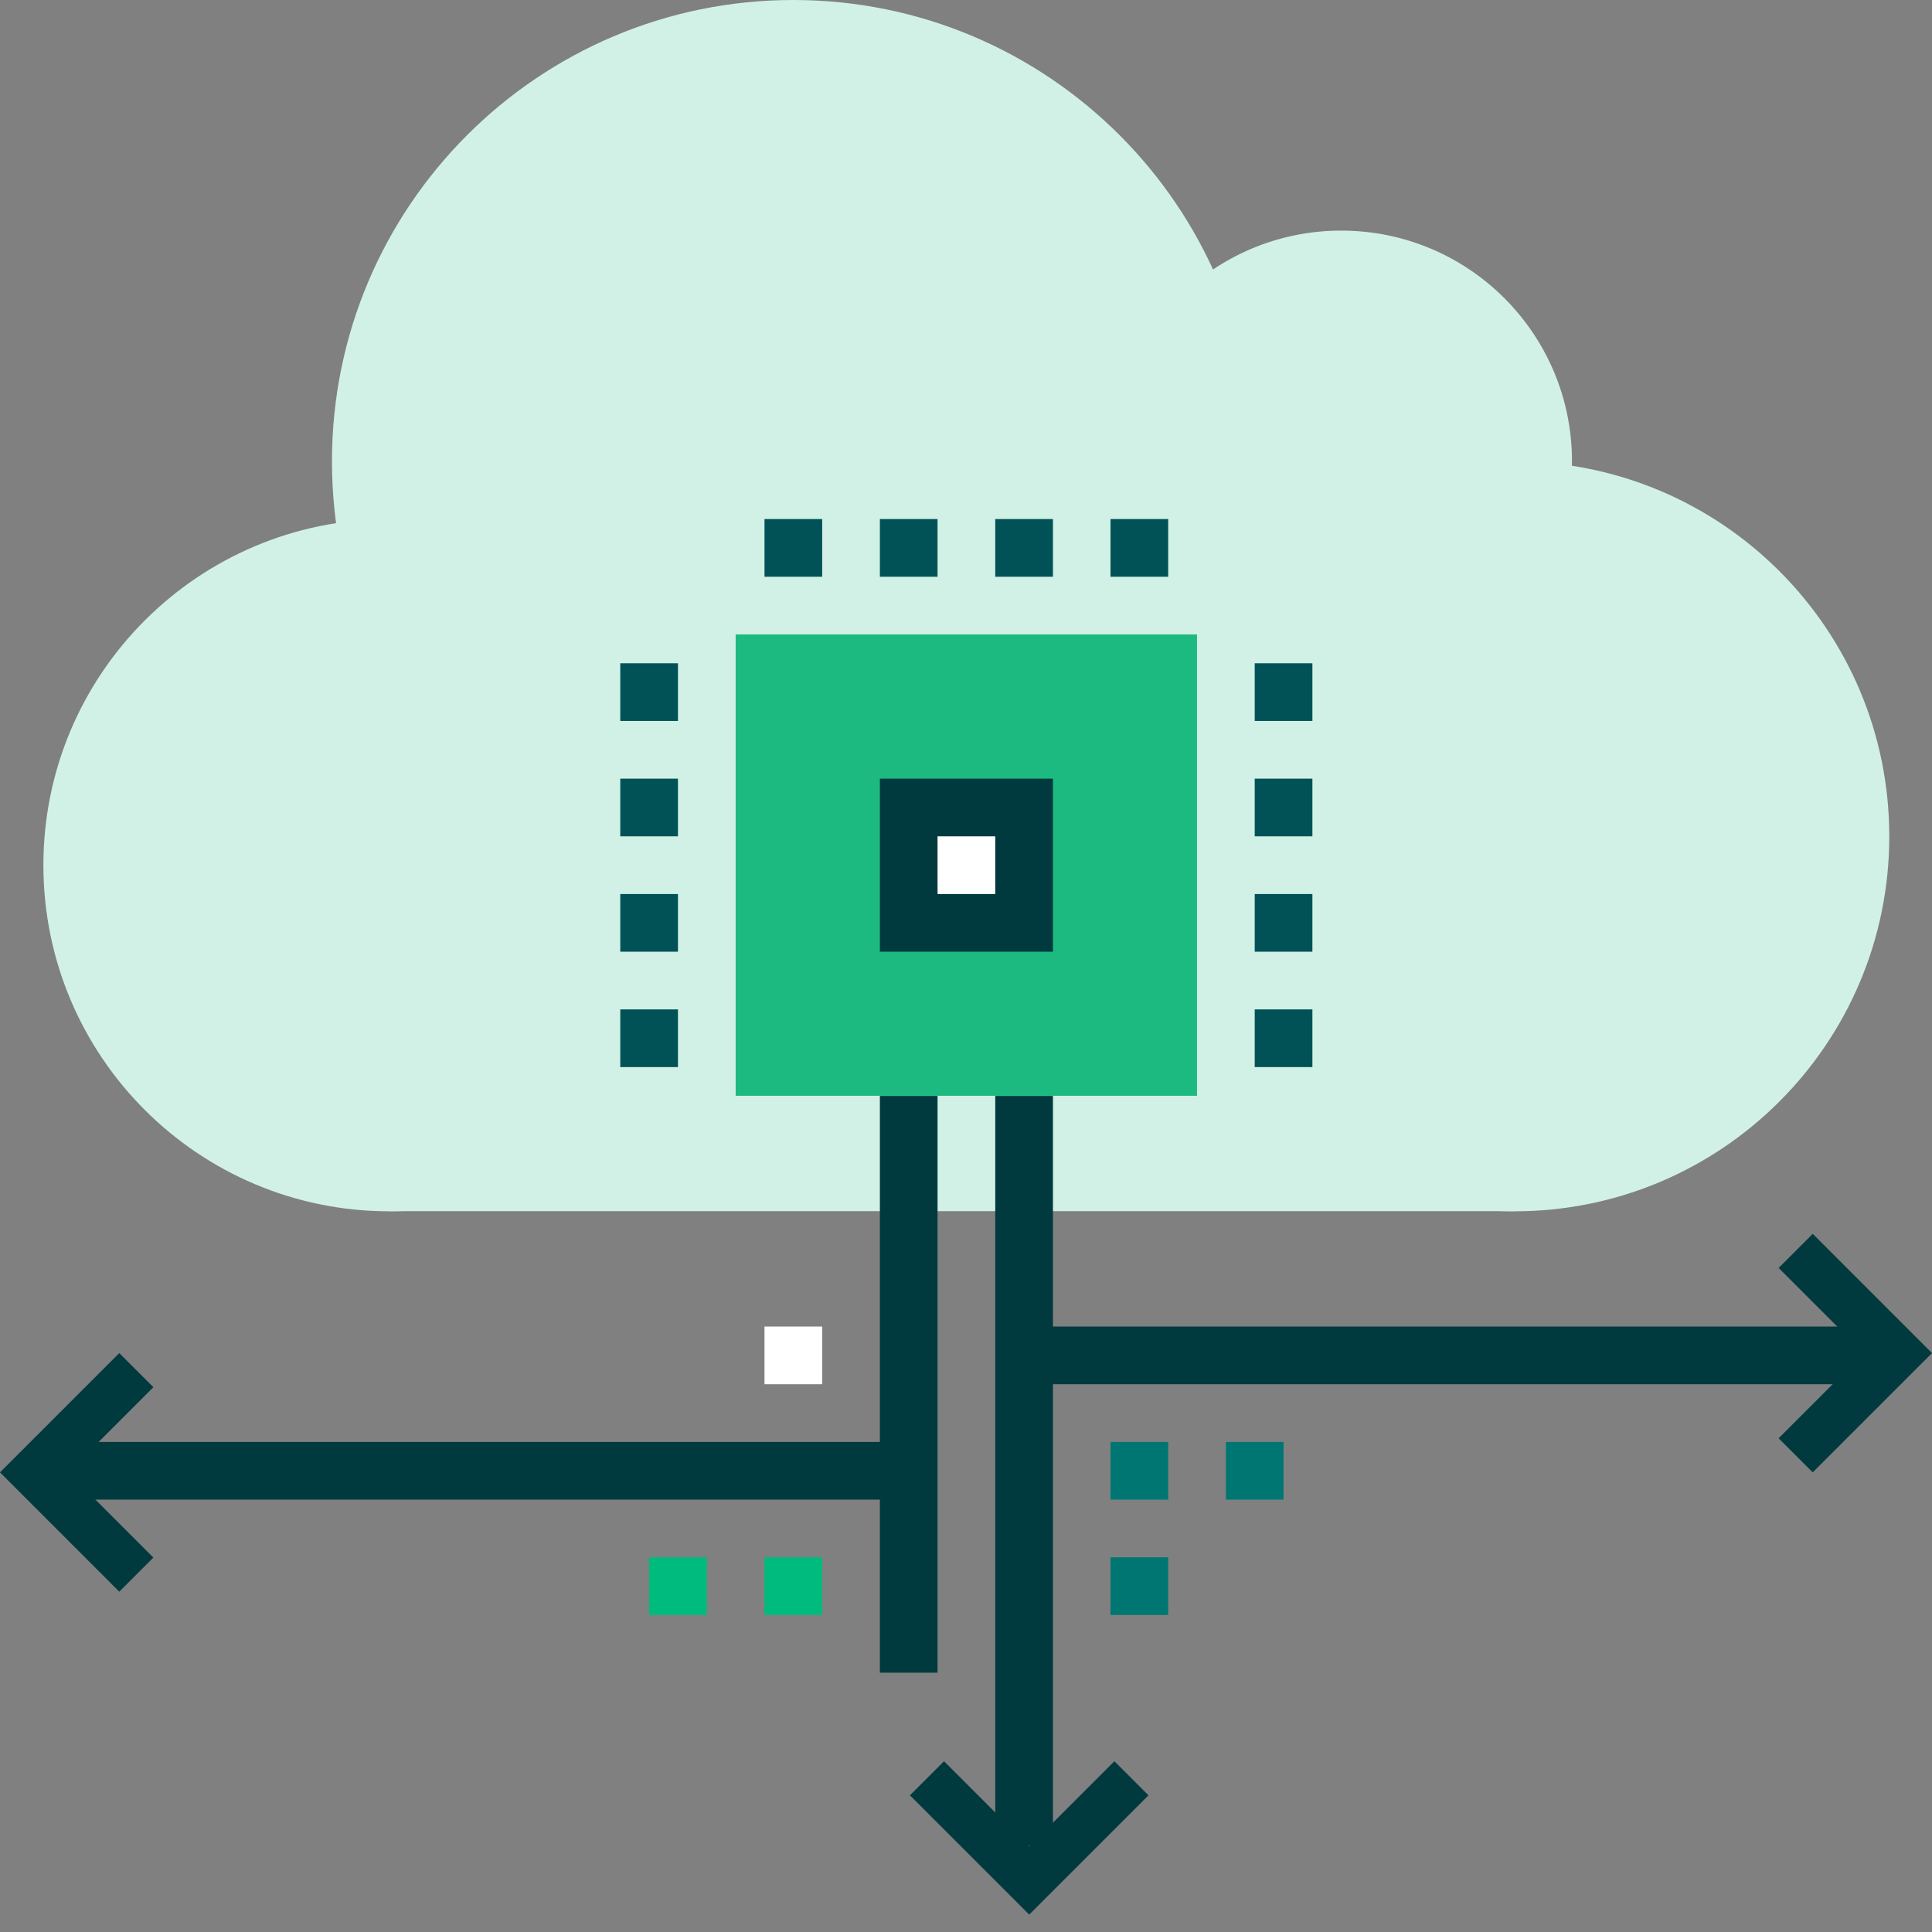 <?xml version="1.0" encoding="UTF-8"?> <svg xmlns="http://www.w3.org/2000/svg" width="80" height="80" viewBox="0 0 80 80" fill="none"><rect x="0" y="0" width="80" height="80" fill="#808080" stroke="none"/><g id="Layer_1" clip-path="url(#clip0_105_1310)"><g id="Group 4064"><g id="Group 3493"><path id="Ellipse 1538" d="M16.13 50.158C24.045 50.158 30.462 43.741 30.462 35.825C30.462 27.91 24.045 21.493 16.13 21.493C8.214 21.493 1.797 27.91 1.797 35.825C1.797 43.741 8.214 50.158 16.13 50.158Z" fill="#D1F1E6"></path><path id="Ellipse 1539" d="M32.851 38.209C43.401 38.209 51.955 29.655 51.955 19.104C51.955 8.553 43.401 0 32.851 0C22.3 0 13.746 8.553 13.746 19.104C13.746 29.655 22.3 38.209 32.851 38.209Z" fill="#D1F1E6"></path><path id="Ellipse 1540" d="M62.704 50.158C71.279 50.158 78.231 43.206 78.231 34.631C78.231 26.056 71.279 19.104 62.704 19.104C54.129 19.104 47.177 26.056 47.177 34.631C47.177 43.206 54.129 50.158 62.704 50.158Z" fill="#D1F1E6"></path><path id="Ellipse 1541" d="M55.538 28.659C60.815 28.659 65.093 24.381 65.093 19.104C65.093 13.827 60.815 9.549 55.538 9.549C50.261 9.549 45.983 13.827 45.983 19.104C45.983 24.381 50.261 28.659 55.538 28.659Z" fill="#D1F1E6"></path><path id="Rectangle 3199" d="M62.704 29.854H16.129V50.152H62.704V29.854Z" fill="#D1F1E6"></path></g><g id="Group 3518"><path id="Rectangle 3200" d="M49.566 26.27H30.462V45.374H49.566V26.27Z" fill="#1CBA80"></path><g id="Group 3494"><path id="Rectangle 3201" d="M43.6 45.38H41.211V76.428H43.6V45.38Z" fill="#003A3F"></path></g><g id="Group 3495"><path id="Rectangle 3202" d="M38.822 45.38H36.434V69.262H38.822V45.38Z" fill="#003A3F"></path></g><path id="Rectangle 3203" d="M42.405 33.437H37.628V38.214H42.405V33.437Z" fill="white"></path><g id="Group 3496"><path id="Path 2850" d="M43.6 39.408H36.434V32.242H43.6V39.408ZM38.822 37.02H41.211V34.631H38.822V37.02Z" fill="#003A3F"></path></g><g id="Group 3497"><path id="Rectangle 3204" d="M54.344 41.797H51.955V44.186H54.344V41.797Z" fill="#005257"></path></g><g id="Group 3498"><path id="Rectangle 3205" d="M54.344 37.02H51.955V39.408H54.344V37.02Z" fill="#005257"></path></g><g id="Group 3499"><path id="Rectangle 3206" d="M54.344 32.242H51.955V34.631H54.344V32.242Z" fill="#005257"></path></g><g id="Group 3500"><path id="Rectangle 3207" d="M54.344 27.465H51.955V29.854H54.344V27.465Z" fill="#005257"></path></g><g id="Group 3501"><path id="Rectangle 3208" d="M28.073 41.797H25.684V44.186H28.073V41.797Z" fill="#005257"></path></g><g id="Group 3502"><path id="Rectangle 3209" d="M28.073 37.02H25.684V39.408H28.073V37.02Z" fill="#005257"></path></g><g id="Group 3503"><path id="Rectangle 3210" d="M28.073 32.242H25.684V34.631H28.073V32.242Z" fill="#005257"></path></g><g id="Group 3504"><path id="Rectangle 3211" d="M28.073 27.465H25.684V29.854H28.073V27.465Z" fill="#005257"></path></g><g id="Group 3505"><path id="Rectangle 3212" d="M34.045 21.493H31.656V23.882H34.045V21.493Z" fill="#005257"></path></g><g id="Group 3506"><path id="Rectangle 3213" d="M38.822 21.493H36.434V23.882H38.822V21.493Z" fill="#005257"></path></g><g id="Group 3507"><path id="Rectangle 3214" d="M43.6 21.493H41.211V23.882H43.6V21.493Z" fill="#005257"></path></g><g id="Group 3508"><path id="Rectangle 3215" d="M48.372 21.493H45.983V23.882H48.372V21.493Z" fill="#005257"></path></g><g id="Group 3509"><path id="Rectangle 3216" d="M37.628 59.707H1.803V62.096H37.628V59.707Z" fill="#003A3F"></path></g><g id="Group 3510"><path id="Rectangle 3217" d="M78.231 54.929H42.406V57.318H78.231V54.929Z" fill="#003A3F"></path></g><g id="Group 3512"><path id="Rectangle 3219" d="M34.045 64.484H31.656V66.873H34.045V64.484Z" fill="#00BB7E"></path></g><g id="Group 3513"><path id="Rectangle 3220" d="M29.267 64.484H26.879V66.873H29.267V64.484Z" fill="#00BB7E"></path></g><g id="Group 3514"><path id="Rectangle 3221" d="M34.045 54.929H31.656V57.318H34.045V54.929Z" fill="white"></path></g><g id="Group 3515"><path id="Rectangle 3222" d="M48.372 64.484H45.983V66.873H48.372V64.484Z" fill="#007672"></path></g><g id="Group 3516"><path id="Rectangle 3223" d="M48.372 59.707H45.983V62.096H48.372V59.707Z" fill="#007672"></path></g><g id="Group 3517"><path id="Rectangle 3224" d="M53.149 59.707H50.761V62.096H53.149V59.707Z" fill="#007672"></path></g></g><g id="Group 4065"><path id="Path 3841" d="M75.061 60.968L73.649 59.556L77.176 56.029L73.649 52.502L75.061 51.09L80 56.029L75.061 60.968Z" fill="#003A3F"></path></g><g id="Group 4066"><path id="Path 3841-2" d="M37.678 74.341L39.09 72.929L42.617 76.456L46.145 72.929L47.557 74.341L42.617 79.28L37.678 74.341Z" fill="#003A3F"></path></g><g id="Group 4067"><path id="Path 3841-3" d="M4.939 56.029L6.351 57.441L2.824 60.968L6.351 64.496L4.939 65.908L0 60.968L4.939 56.029Z" fill="#003A3F"></path></g></g></g><defs><clipPath id="clip0_105_1310"><rect width="80" height="79.28" fill="white"></rect></clipPath></defs></svg> 